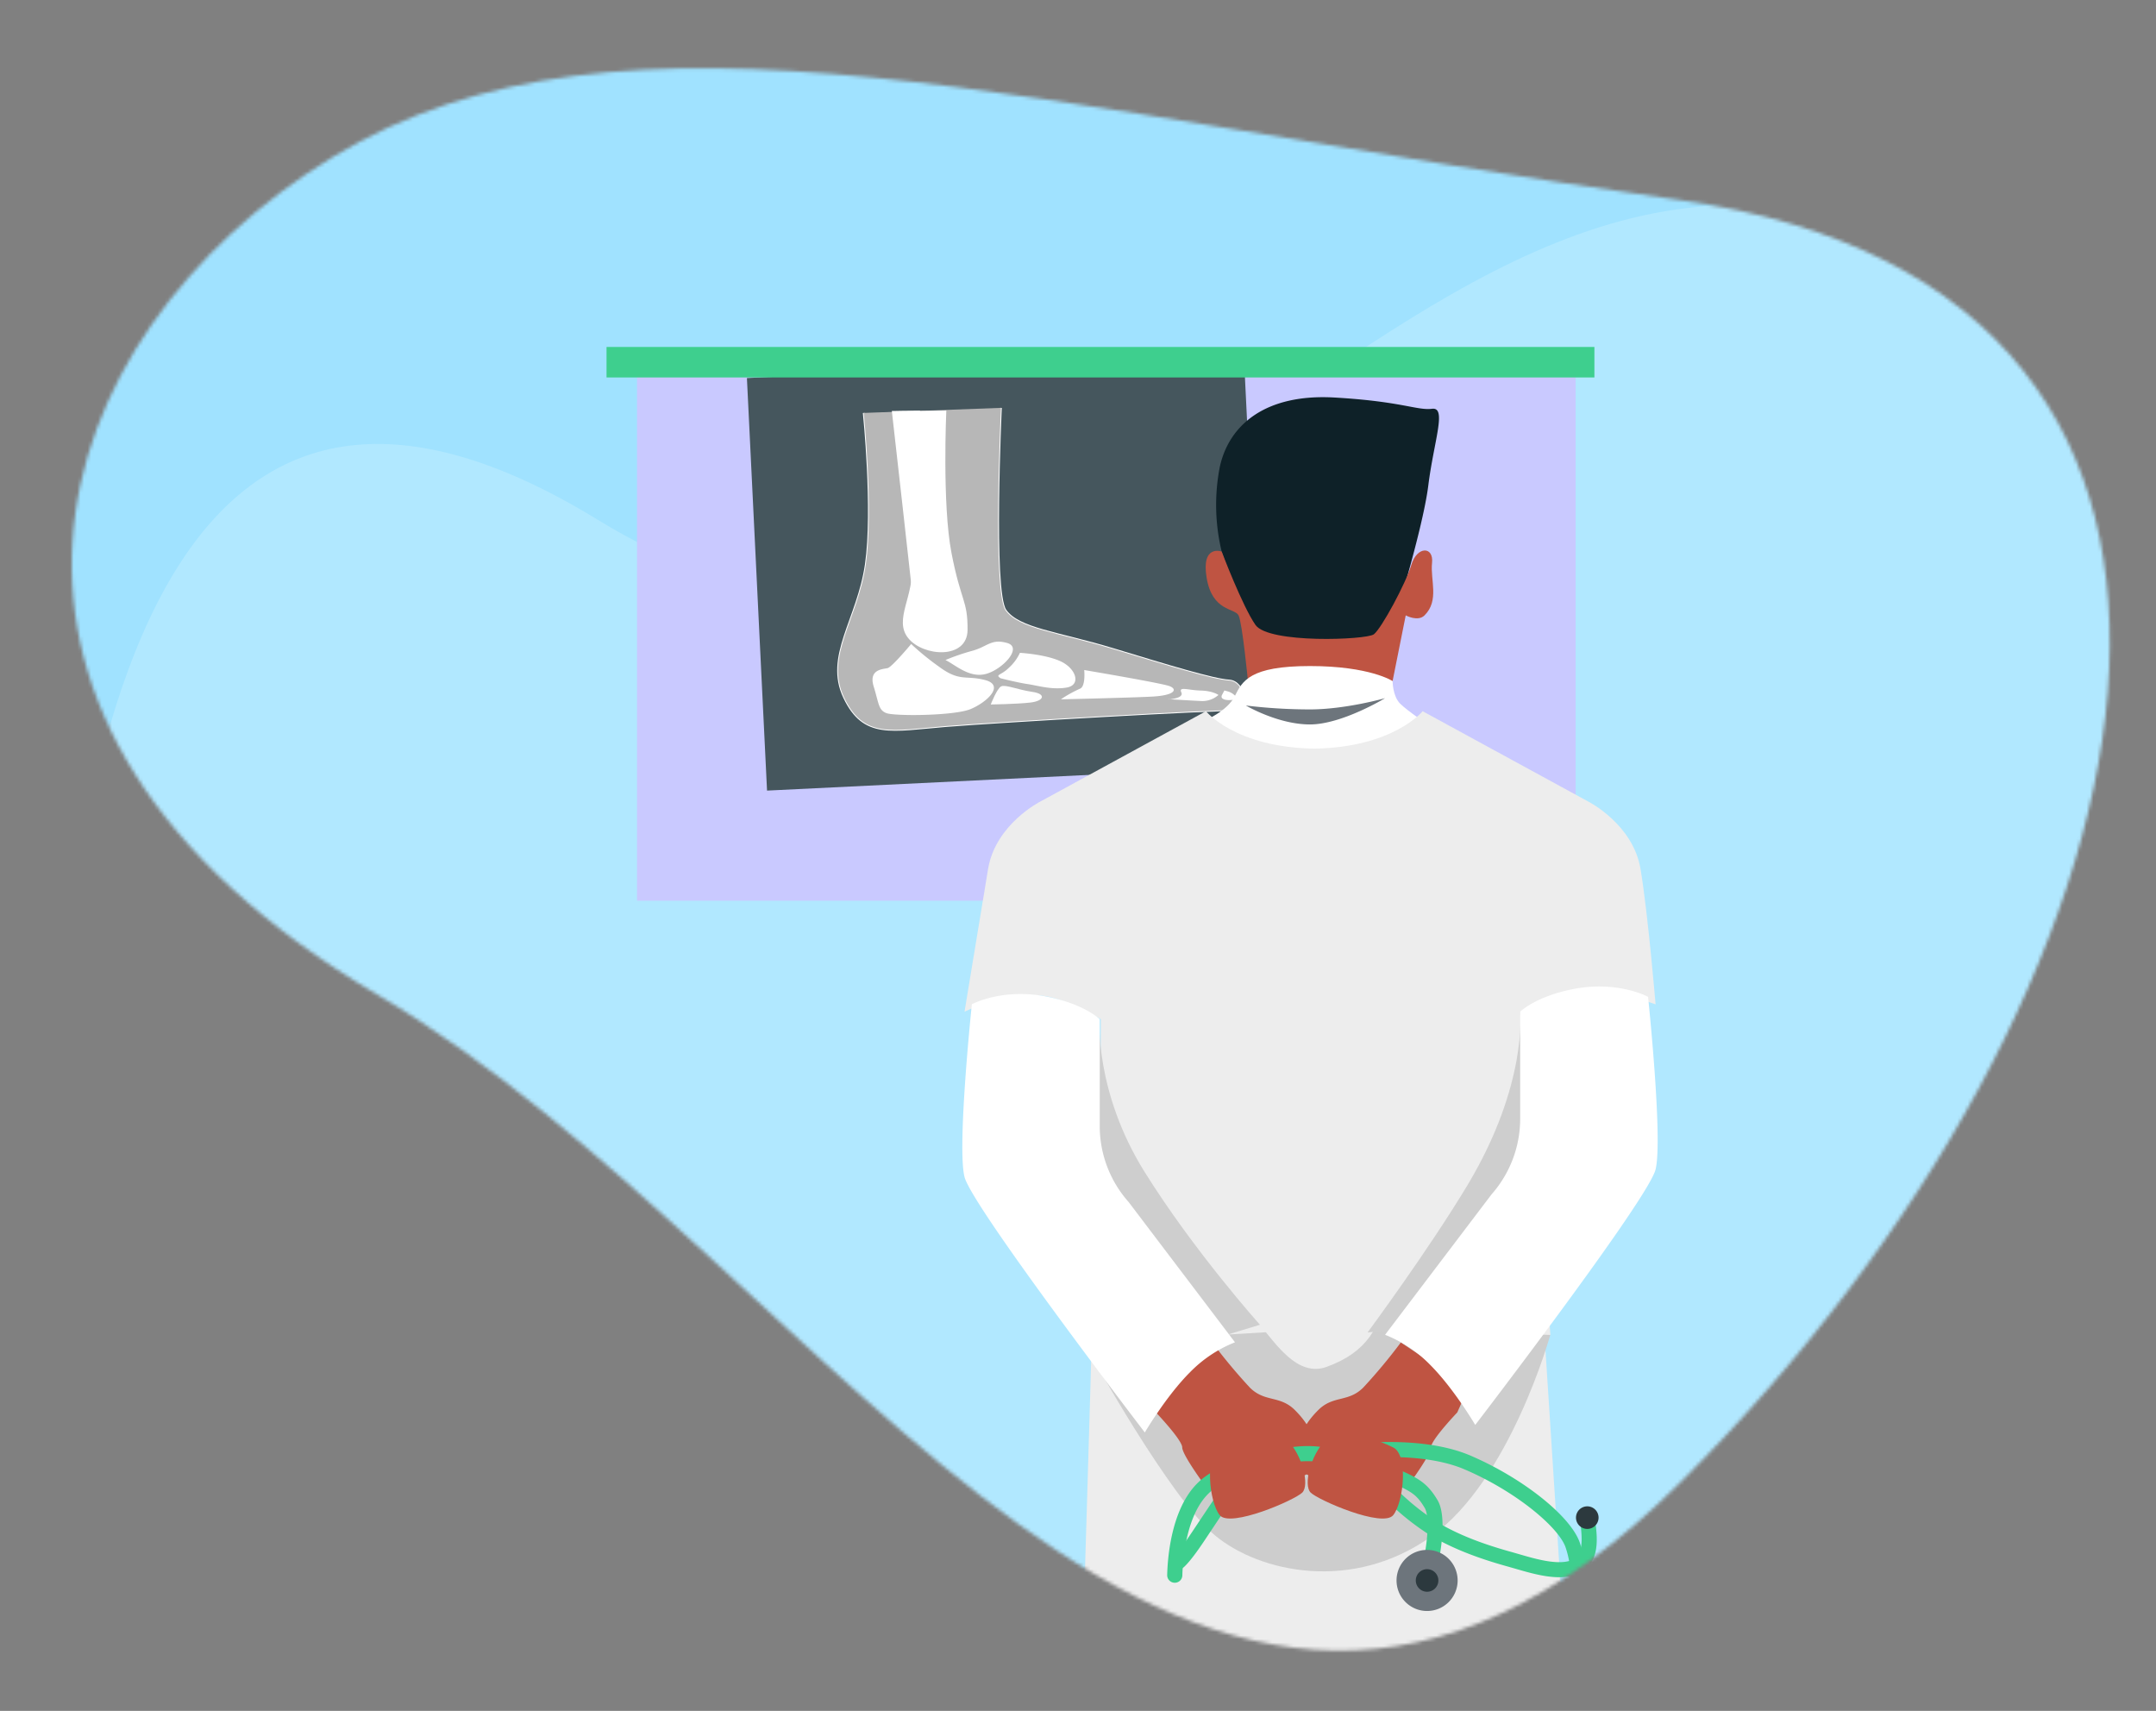<svg id="Calque_1" data-name="Calque 1" xmlns="http://www.w3.org/2000/svg" xmlns:xlink="http://www.w3.org/1999/xlink" viewBox="0 0 616.94 489.57"><rect x="0" y="0" width="616.94" height="489.57" fill="#808080" stroke="none"/><defs><style>.cls-1{fill:#fff;}.cls-1,.cls-10,.cls-11,.cls-12,.cls-13,.cls-14,.cls-15,.cls-16,.cls-5,.cls-6,.cls-8,.cls-9{fill-rule:evenodd;}.cls-2{mask:url(#mask);}.cls-3{fill:#a0e2ff;}.cls-4{fill:#b1e8ff;}.cls-5{fill:#c9c9ff;}.cls-6{fill:#45565d;}.cls-7{fill:none;stroke:#fff;stroke-width:0.5px;}.cls-8{fill:#b7b7b7;}.cls-9{fill:#3ecf8e;}.cls-10{fill:#0e2128;}.cls-11{fill:#bf5442;}.cls-12{fill:#ededed;}.cls-13{fill:#cdcdcd;}.cls-14{fill:#2c393e;}.cls-15{fill:#6d757c;}.cls-16{fill:#cecece;}</style><mask id="mask" x="-7.44" y="14.5" width="687.34" height="468.86" maskUnits="userSpaceOnUse"><g id="mask-2"><path id="path-1" class="cls-1" d="M95.09,45c-83.53,51-119,161.73,13,239.69S340.49,563.9,480.77,424.27s186-340.76,0-367S178.61-6,95.09,45Z"/></g></mask></defs><title>Partenaires Copy</title><g id="Partenaires-Copy"><g id="Group-6"><g class="cls-2"><rect id="Rectangle-15" class="cls-3" x="-7.44" y="14.5" width="603" height="455"/><path id="Path-13" class="cls-4" d="M12.56,388.45q0-337,158.77-239.55C330.1,246.37,417.08-31.72,581.19,90.22q164.1,122,55.37,381.88h-624Z"/><g id="Group-80"><polygon id="Fill-1" class="cls-5" points="182.28 257.74 450.87 257.74 450.87 101.97 182.28 101.97 182.28 257.74"/><polygon id="Fill-3" class="cls-6" points="361.68 219.29 219.49 226.23 213.73 108.19 355.91 101.25 361.68 219.29"/><g id="Group-28"><path id="Stroke-4" class="cls-7" d="M247.16,118.16s2.86,27.59.6,43.33-11.82,26.29-6.2,38.12,13.57,9.42,29.13,8.15,77.92-4.81,82.47-4.53,3.13-8.22-1.42-8.5-17.35-4.19-33.21-9-27-5.74-30.8-11.1-1.31-57.92-1.31-57.92"/><path id="Fill-6" class="cls-8" d="M247.16,118.16s2.86,27.59.6,43.33-11.82,26.29-6.2,38.12,13.57,9.42,29.13,8.15,77.92-4.81,82.47-4.53,3.13-8.22-1.42-8.5-17.35-4.19-33.21-9-27-5.74-30.8-11.1-1.31-57.92-1.31-57.92"/><path id="Fill-8" class="cls-1" d="M257.22,117.67s2.7,34.65,3.65,43.68-5.28,15.89-1,21.23,16.95,6.23,17-2.35-1.9-8-4.6-22-1.48-40.76-1.48-40.76Z"/><path id="Fill-10" class="cls-1" d="M255.2,117.6s6,53.15,6.55,58.5.86,9.32,4.34,9.7c6.34.7,4.63-5.1,4.35-10.8s-4.75-21.61-6-33-1.2-24.48-1.2-24.48Z"/><path id="Fill-12" class="cls-1" d="M260.72,184.3s-5.47,6.57-6.72,6.88-5.53.27-4,5.24,1.34,6.74,3.65,7.64,19.45.81,24.15-1.18,9.75-6.78,4.13-8.27-7.28.61-13.3-3.89a74.41,74.41,0,0,1-7.88-6.42"/><path id="Fill-14" class="cls-1" d="M270.53,188.86c2.84,1.38,6.81,5.22,11.54,4s10.72-7.58,6.12-8.87-5.5,1-10,2.25a62.06,62.06,0,0,0-7.68,2.64"/><path id="Fill-16" class="cls-1" d="M283.5,201.59s1.79-4.62,3-5.19,4.84,1,8.9,1.58,3.4,2.61-.61,3.06-11.32.55-11.32.55"/><path id="Fill-18" class="cls-1" d="M286.41,194.14c-1.82-1.17,0-.76,2.37-3.14a13.12,13.12,0,0,0,3.07-4.19s7.34.4,11.72,2.46,5.88,6.77,1.63,7.48-8.35-.6-11.14-1-7.65-1.64-7.65-1.64"/><path id="Fill-20" class="cls-1" d="M303.6,200.11s19.14-.43,25.93-.77,7.45-2.12,5.14-3-24.42-4.61-24.42-4.61.48,4.77-1.26,5.36a36.26,36.26,0,0,0-5.39,3"/><path id="Fill-22" class="cls-1" d="M334.35,200.12s4.53-.22,3.69-2,2-.6,5.52-.52,5.1,1.27,5.1,1.27a7,7,0,0,1-4.7,1.74c-2.78-.12-9.61-.54-9.61-.54"/><path id="Fill-24" class="cls-1" d="M351.13,197.79c1.27.19,3.88,2.08,1.88,2.43s-4-.06-3.34-1.35l.69-1.3"/><polygon id="Fill-26" class="cls-9" points="173.56 108.01 456.24 108.01 456.24 99.28 173.56 99.28 173.56 108.01"/></g><g id="Group-79"><path id="Fill-29" class="cls-10" d="M349.58,157.82a56.94,56.94,0,0,1-.54-24.18c2.69-12.37,13.44-21,32.79-19.89s23.65,3.76,27.95,3.22.53,9.14-1.08,22S398,180.93,398,180.93l-29.56,5.92L358.18,182Z"/><path id="Fill-31" class="cls-11" d="M357.1,194.91s-1.61-16.66-2.68-18.81-7.53-1.08-9.14-10.75,4.3-7.53,4.3-7.53,5.91,15.59,9.67,21,31.72,4.3,33.87,2.69,9.13-14.51,10.74-19.89,6.45-5.37,5.92-.53,2.15,10.75-2.15,15c-1.9,1.9-5.38,0-5.38,0l-3.76,18.81Z"/><path id="Fill-33" class="cls-12" d="M309.44,483.36l139-.71-7.69-119.33s-128.28,15.76-128.28,17.2C312.49,382.78,309.44,483.36,309.44,483.36Z"/><path id="Fill-35" class="cls-13" d="M311.78,387s22.93,41.56,35.83,52.31,39.49,16.39,62,.31,34-57.64,34-57.64-45-24.16-46.58-13.62c-1.69,11.54-6.14,18.67-17.38,22.76-8.42,3.06-14.58-6.7-19.17-12-6-7-13.28-3.93-22.65-3.51s-19.14,5.23-26.08,11.4"/><path id="Fill-37" class="cls-11" d="M417,404.17s-7.53,7.88-7.53,10S403,425,403,425l-23.64-8.6s-4.3,6.45-8.6,6.45-6.45,0-2.15-6.45,4.3-8.6,8.6-12.9,8.6-2.15,12.89-6.45a158.35,158.35,0,0,0,10.75-12.9L420.18,397Z"/><path id="Fill-39" class="cls-11" d="M330.77,404.17s7.52,7.88,7.52,10S344.74,425,344.74,425l23.65-8.6s4.3,6.45,8.6,6.45,6.45,0,2.15-6.45-4.3-8.6-8.6-12.9-8.6-2.15-12.9-6.45a158.35,158.35,0,0,1-10.75-12.9L327.54,397Z"/><path id="Fill-41" class="cls-1" d="M344.74,206.19s6.45-2.68,8.6-7,4.3-8.6,21.5-8.6,23.65,4.3,23.65,4.3,0,4.3,2.15,6.45,8.6,6.45,8.6,6.45L377,225,349,214.26Z"/><path id="Fill-43" class="cls-12" d="M473.74,287.35s-2.15-25.8-4.3-38.69-15.05-19.35-15.05-19.35l-47.3-25.8s-8.33,10.34-31,10.71c-22.7-.37-31-10.71-31-10.71l-47.3,25.8s-12.9,6.45-15.05,19.35S276,289.5,276,289.5s12.9-6.45,23.94-4.3c6.33,1.24,15.05,6.45,15.05,6.45l-.3,92.45,70.95-4.3L443.64,382l-6.45-90.3s8.72-5.18,15.05-6.45c10.75-2.15,21.5,2.15,21.5,2.15"/><path id="Fill-49" class="cls-9" d="M336.14,452.9h-.05a2.16,2.16,0,0,1-2.1-2.21c.13-5.15,1.16-17.94,7.87-25.45,4.42-4.95,11.07-6.91,16.42-8.49,9.5-2.8,18.13-4.77,27.5-.39,5.84,2.73,10.43,6.83,14.86,10.8a69.51,69.51,0,0,0,11.16,8.72c5.58,3.26,12.23,5.89,20.91,8.28l2.16.62c4.48,1.3,10.61,3.09,14.54,1.78,3.51-1.17,3.36-5.37,3-9.21a16.16,16.16,0,0,1-.13-1.65,2.15,2.15,0,0,1,4.3,0c0,.28,0,.69.1,1.2.36,3.4,1.21,11.38-5.87,13.74-5.2,1.73-11.8-.19-17.1-1.73l-2.1-.6c-9.05-2.5-16-5.27-21.93-8.72a73.06,73.06,0,0,1-11.86-9.22c-4.4-3.94-8.56-7.66-13.82-10.12-8-3.74-15.82-1.93-24.46.63-6.14,1.81-11.09,3.49-14.43,7.23-5.93,6.63-6.69,19-6.78,22.69a2.15,2.15,0,0,1-2.15,2.1"/><path id="Fill-51" class="cls-9" d="M336.86,449.31a2.13,2.13,0,0,1-1.92-1.18,2.16,2.16,0,0,1,1-2.89c-.12.05,1.26-1,4.9-6.44l8.6-12.89a2.15,2.15,0,1,1,3.58,2.38l-8.6,12.9c-3,4.47-5.3,7.27-6.56,7.9a2.17,2.17,0,0,1-1,.22"/><path id="Fill-53" class="cls-9" d="M447.94,459.35a2.15,2.15,0,0,1-1-4.08c3.3-1.65,2.64-7.73,1.07-12.44-1.87-5.62-13.93-15.94-28.91-22.36-15.16-6.49-39.36-2.06-39.6-2a2.15,2.15,0,0,1-.8-4.23c1.05-.19,25.75-4.71,42.1,2.29,15,6.44,28.77,17.4,31.29,25,2.87,8.6,1.66,15.2-3.23,17.65a2.22,2.22,0,0,1-1,.23"/><path id="Fill-55" class="cls-11" d="M349,433.55c3,3.75,21.5-4.3,23.65-6.45s0-10.75-4.3-15.05-15.05,0-19.35,2.15-3,15.57,0,19.35"/><path id="Fill-57" class="cls-14" d="M457.43,434.26a3.23,3.23,0,1,1-3.22-3.22,3.23,3.23,0,0,1,3.22,3.22"/><path id="Fill-59" class="cls-14" d="M448.83,458.45a3.23,3.23,0,1,1-3.22-3.22,3.23,3.23,0,0,1,3.22,3.22"/><path id="Fill-61" class="cls-9" d="M409.78,447.25a2,2,0,0,1-.42,0,2.15,2.15,0,0,1-1.69-2.53c.82-4.13,1.37-11,0-13.25-2.1-3.5-3.52-4.6-8.95-6.93a2.15,2.15,0,0,1,1.69-3.95c5.8,2.49,8.2,4.09,10.94,8.67s.77,15.12.53,16.3a2.14,2.14,0,0,1-2.1,1.73"/><path id="Fill-63" class="cls-11" d="M398.68,433.55c-3,3.75-21.49-4.3-23.64-6.45s0-10.75,4.3-15.05,15,0,19.34,2.15,3,15.57,0,19.35"/><path id="Fill-65" class="cls-15" d="M417.1,452.44a8.74,8.74,0,1,1-8.54-8.93,8.74,8.74,0,0,1,8.54,8.93"/><path id="Fill-67" class="cls-14" d="M411.59,452.32a3.23,3.23,0,1,1-3.15-3.3,3.23,3.23,0,0,1,3.15,3.3"/><path id="Fill-69" class="cls-16" d="M314.64,291.65s-1.43,20.79,12.9,43.72,33,43.71,33,43.71l-23.65,7.17L301.74,339Z"/><path id="Fill-71" class="cls-16" d="M435,289.5S437.19,310.29,420,339c-11.24,18.73-28.67,42.28-28.67,42.28s22.22-2.15,21.5,0,33-39.41,33-39.41Z"/><path id="Fill-73" class="cls-1" d="M278.1,287.35S273.8,328.2,276,336.8s51.59,73.1,51.59,73.1,6.1-10.4,12.9-17.2a36.89,36.89,0,0,1,12.9-8.6l-30.45-40.16a32.71,32.71,0,0,1-8.25-21.71V291.65s-4.3-4.3-15.05-6.45c-12.82-2.56-21.49,2.15-21.49,2.15"/><path id="Fill-75" class="cls-1" d="M471.59,285.2s4.3,40.85,2.15,49.45-51.6,73.1-51.6,73.1-6.1-10.4-12.9-17.2a36.89,36.89,0,0,0-12.9-8.6l30.45-40.16A32.71,32.71,0,0,0,435,320.08V289.5s4.3-4.3,15-6.45c12.82-2.56,21.5,2.15,21.5,2.15"/><path id="Fill-77" class="cls-15" d="M356.57,201.89A153.15,153.15,0,0,0,374.84,203c10.21,0,21.5-3.22,21.5-3.22s-12.36,7.52-21.5,7.52-18.27-5.38-18.27-5.38"/></g></g></g></g></g></svg>